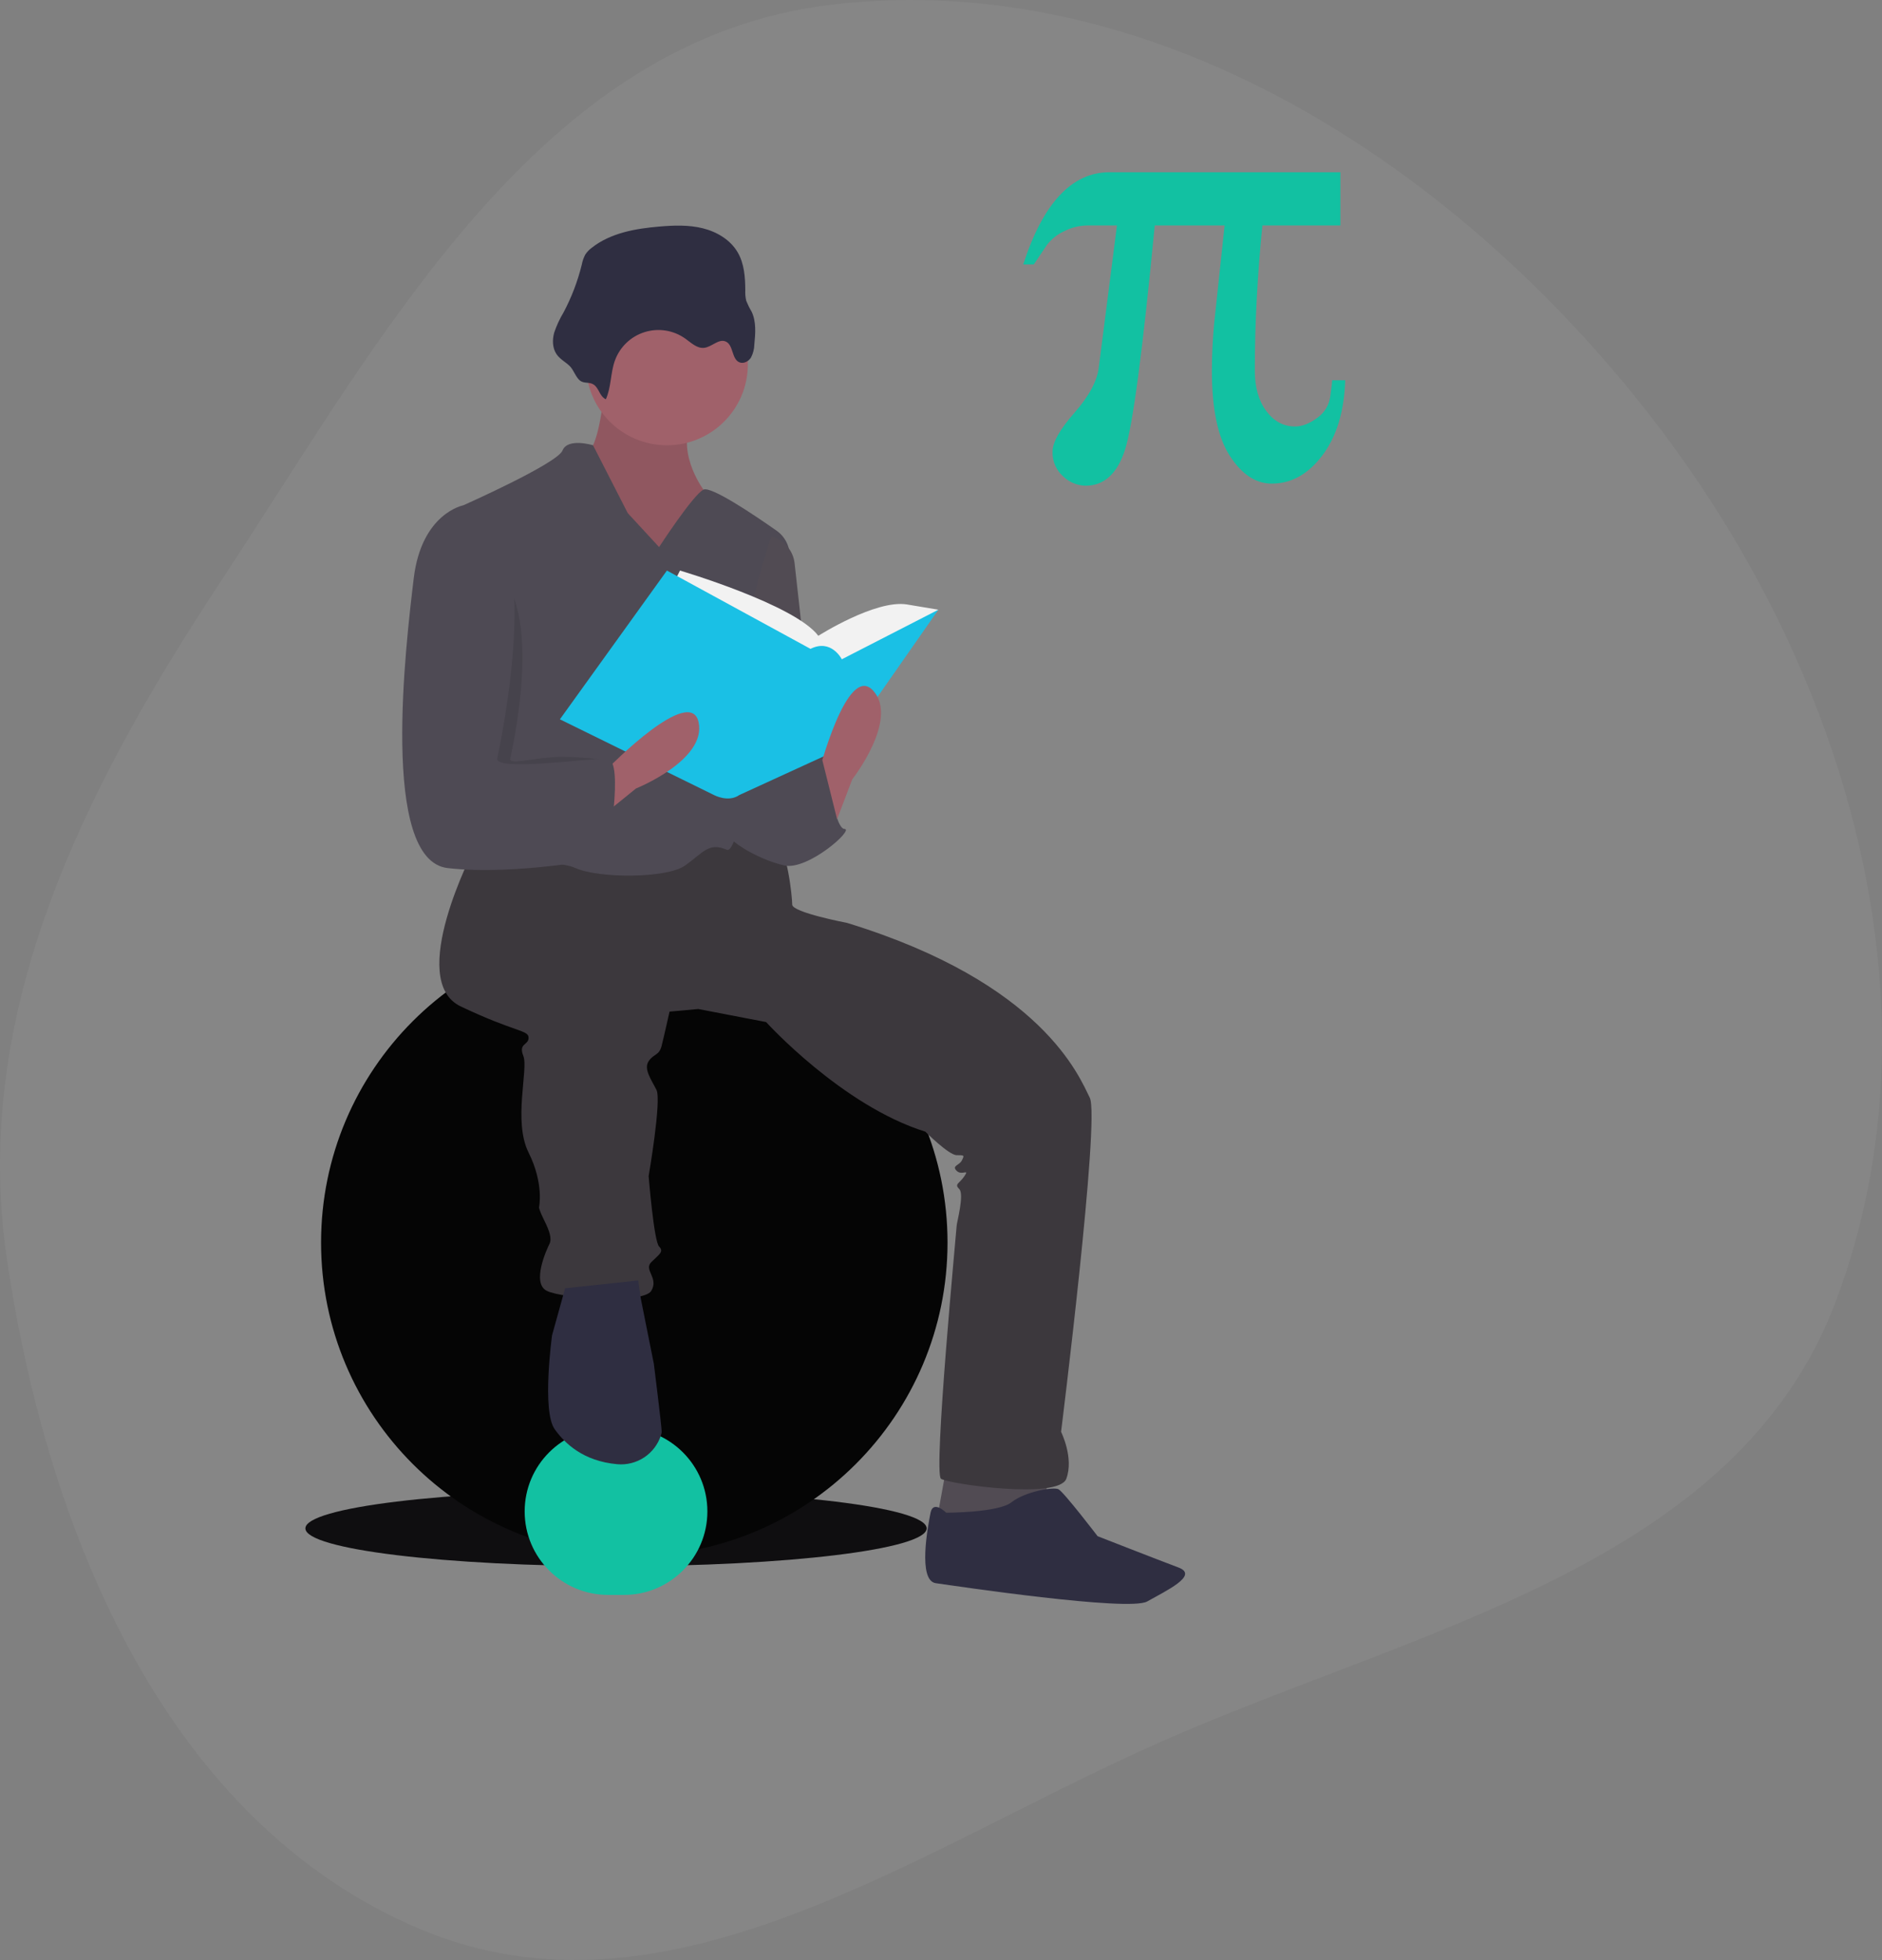 <svg width="721" height="751" viewBox="0 0 721 751" fill="none" xmlns="http://www.w3.org/2000/svg">
<rect x="0" y="0" width="721" height="751" fill="#808080" stroke="none"/>
<path fill-rule="evenodd" clip-rule="evenodd" d="M319.381 1.683C441.822 -12.316 557.552 62.802 632.98 160.281C707.043 255.995 745.849 384.728 703.511 498.11C665.394 600.192 542.957 623.742 443.398 667.993C350.086 709.468 255.209 778.781 161.075 739.209C63.626 698.243 18.202 587.299 2.671 482.719C-11.355 388.266 31.91 302.752 84.416 223.002C146.669 128.45 206.923 14.541 319.381 1.683Z" fill="white" fill-opacity="0.05"/>
<path d="M236 600.114C301.722 600.114 355 593.622 355 585.614C355 577.605 301.722 571.114 236 571.114C170.278 571.114 117 577.605 117 585.614C117 593.622 170.278 600.114 236 600.114Z" fill="#0F0E10"/>
<path d="M243 596.114C309.274 596.114 363 542.388 363 476.114C363 409.839 309.274 356.114 243 356.114C176.726 356.114 123 409.839 123 476.114C123 542.388 176.726 596.114 243 596.114Z" fill="#050505"/>
<path d="M239 547.114H233C215.327 547.114 201 561.44 201 579.114C201 596.787 215.327 611.114 233 611.114H239C256.673 611.114 271 596.787 271 579.114C271 561.44 256.673 547.114 239 547.114Z" fill="#12C1A2"/>
<path d="M362.5 562.614L358.5 584.614L384.5 588.614L401.5 578.614L400.5 562.614H362.5Z" fill="#514B53"/>
<path d="M231.5 149.613C231.5 149.613 229.5 172.613 224.5 173.613C219.5 174.613 235.5 214.613 235.5 214.613H259.5L278.5 209.613L269.5 187.613C269.5 187.613 257.5 171.613 266.5 158.613C275.5 145.613 231.5 149.613 231.5 149.613Z" fill="#A0616A"/>
<path opacity="0.1" d="M231.5 149.613C231.5 149.613 229.5 172.613 224.5 173.613C219.5 174.613 235.5 214.613 235.5 214.613H259.5L278.5 209.613L269.5 187.613C269.5 187.613 257.5 171.613 266.5 158.613C275.5 145.613 231.5 149.613 231.5 149.613Z" fill="black"/>
<path d="M181.5 325.614C181.5 325.614 155.5 375.614 176.5 385.614C197.5 395.614 202.5 394.614 202.5 397.614C202.5 400.614 198.5 399.614 200.5 404.614C202.5 409.614 196.5 429.614 202.5 441.614C208.5 453.614 206.5 462.614 206.5 462.614C206.5 462.614 206.5 463.614 208.5 467.614C210.5 471.614 211.5 474.614 210.5 476.614C209.5 478.614 203.5 491.614 209.5 494.614C215.5 497.614 246.5 499.614 249.5 494.614C252.5 489.614 246.5 486.614 249.5 483.614C252.5 480.614 254.5 479.614 252.5 477.614C250.5 475.614 248.5 450.614 248.5 450.614C248.5 450.614 253.5 421.614 251.5 417.614C249.5 413.614 246.5 409.614 248.5 406.614C250.5 403.614 252.5 404.614 253.5 400.614C254.5 396.614 256.5 387.614 256.5 387.614L267.5 386.614L293.5 391.614C293.5 391.614 322.5 423.614 354.5 433.614C354.5 433.614 363.5 442.614 366.5 442.614C369.5 442.614 369.5 442.614 368.5 444.614C367.5 446.614 364.5 446.614 366.5 448.614C368.5 450.614 371.5 447.614 369.5 450.614C367.5 453.614 365.5 453.614 367.5 455.614C369.5 457.614 366.5 468.614 366.5 469.614C366.5 470.614 357.5 564.614 360.5 566.614C363.5 568.614 405.5 574.614 408.5 566.614C411.5 558.614 406.5 548.614 406.5 548.614C406.5 548.614 421.5 428.614 417.5 420.614C413.5 412.614 399.5 376.614 324.5 353.614C324.5 353.614 303.5 349.614 303.5 346.614C303.5 343.614 301.5 324.614 297.5 323.614C293.5 322.614 270.5 321.614 270.5 321.614L241.5 330.614L201.5 323.614L181.5 325.614Z" fill="#3C383D"/>
<path d="M216.5 493.614L211.5 511.614C211.5 511.614 207.5 540.614 212.5 547.614C216.428 553.112 223.44 559.844 236.445 561.026C240.089 561.36 243.739 560.44 246.79 558.419C249.841 556.397 252.11 553.395 253.223 549.908C253.372 549.491 253.466 549.055 253.5 548.614C253.5 546.614 250.5 522.614 250.5 522.614L245.5 497.614L244.5 490.614L216.5 493.614Z" fill="#2F2E41"/>
<path d="M362.5 579.613C362.5 579.613 357.5 574.613 356.5 579.613C355.5 584.613 351.5 605.613 358.5 606.613C365.5 607.613 432.5 617.613 439.5 613.613C446.5 609.613 459.5 603.613 451.5 600.613C443.5 597.613 420.5 588.613 420.5 588.613C420.5 588.613 407.5 571.613 405.5 570.613C403.5 569.613 392.5 571.613 387.5 575.613C382.5 579.613 362.5 579.613 362.5 579.613Z" fill="#2F2E41"/>
<path d="M255.5 170.614C272.621 170.614 286.5 156.734 286.5 139.614C286.5 122.493 272.621 108.614 255.5 108.614C238.379 108.614 224.5 122.493 224.5 139.614C224.5 156.734 238.379 170.614 255.5 170.614Z" fill="#A0616A"/>
<path d="M252.5 209.614L240.5 196.614L227.198 170.614C227.198 170.614 217.5 167.614 215.5 172.614C213.5 177.614 177.5 193.614 177.5 193.614C177.5 193.614 186.5 277.614 182.5 285.614C178.5 293.614 171.5 325.614 177.5 328.614C183.5 331.614 211.5 328.614 220.5 332.614C229.5 336.614 255.5 336.614 262.5 331.614C269.5 326.614 271.5 322.614 278.5 325.614C284.459 328.168 298.39 240.853 302.401 214.833C302.739 212.647 302.459 210.411 301.591 208.377C300.724 206.342 299.304 204.592 297.493 203.323C288.521 197.029 272.361 186.183 269.5 187.614C265.5 189.614 252.5 209.614 252.5 209.614Z" fill="#4E4A54"/>
<path d="M295.5 205.614C297.848 206.201 299.96 207.492 301.553 209.315C303.146 211.137 304.143 213.404 304.41 215.809L312.5 288.614C312.5 288.614 292.5 331.614 282.5 302.614C272.5 273.614 295.5 205.614 295.5 205.614Z" fill="#514B53"/>
<path d="M293.5 295.614L315.5 289.614C315.5 289.614 319.5 317.614 323.5 317.614C327.5 317.614 309.5 333.614 300.5 331.614C291.5 329.614 278.5 322.614 277.5 317.614C276.5 312.614 286.5 291.614 286.5 291.614L293.5 295.614Z" fill="#4E4A54"/>
<path d="M232.099 152.987C234.206 148.339 233.84 142.917 235.583 138.12C236.516 135.551 238.031 133.233 240.008 131.347C241.985 129.461 244.372 128.057 246.981 127.245C249.591 126.434 252.353 126.237 255.051 126.67C257.749 127.102 260.311 128.153 262.536 129.739C264.778 131.338 267.026 133.583 269.762 133.278C272.709 132.95 275.337 129.662 278.046 130.867C281.049 132.202 280.238 137.584 283.28 138.827C284.881 139.481 286.774 138.474 287.697 137.011C288.505 135.474 288.945 133.771 288.983 132.035C289.403 127.77 289.782 123.256 287.932 119.39C287.154 118.08 286.476 116.712 285.904 115.3C285.58 113.981 285.451 112.622 285.518 111.266C285.502 106.253 285.136 101.024 282.613 96.692C279.813 91.884 274.638 88.811 269.239 87.469C263.841 86.128 258.185 86.334 252.641 86.803C243.478 87.579 233.922 89.242 226.703 94.938C225.722 95.655 224.877 96.542 224.21 97.558C223.576 98.764 223.128 100.059 222.881 101.399C221.321 107.755 218.98 113.894 215.914 119.676C214.439 122.127 213.233 124.731 212.318 127.442C211.553 130.196 211.604 133.335 213.207 135.702C214.512 137.63 216.598 138.657 218.237 140.233C219.86 141.794 220.62 144.797 222.419 145.98C223.989 147.012 225.87 146.283 227.472 147.377C229.528 148.782 229.677 151.861 232.099 152.987Z" fill="#2F2E41"/>
<path d="M257.5 224.614L260.5 218.614C260.5 218.614 304.5 231.614 313.5 243.614C313.5 243.614 335.5 229.614 347.5 231.614L359.5 233.614L322.5 266.614L275.5 262.614L257.5 224.614Z" fill="#F2F2F2"/>
<path d="M255.5 218.614L214.5 275.614L273.5 304.614C273.5 304.614 279.016 307.614 283.258 304.614L322.5 286.614L359.5 233.614L322.5 252.614C322.5 252.614 318.5 244.614 310.5 248.614L255.5 218.614Z" fill="#1AC0E5"/>
<path d="M318.5 319.614L326.5 298.614C326.5 298.614 344.5 275.614 334.5 264.614C324.5 253.614 313.5 296.614 313.5 296.614L318.5 319.614Z" fill="#A0616A"/>
<path d="M226.197 316.262L243.654 302.11C243.654 302.11 270.764 291.245 267.632 276.713C264.501 262.18 233.411 293.858 233.411 293.858L226.197 316.262Z" fill="#A0616A"/>
<path opacity="0.1" d="M183 215.113H182C182 215.113 166.5 196.613 163.5 221.613C160.5 246.613 150.5 329.613 176.5 332.613C202.5 335.613 221 320.113 221 320.113C221 320.113 240 291.113 233 291.113C229.613 291.113 220.401 289.592 212 290.113C203.037 290.669 194.983 293.194 195.5 290.613C196.5 285.613 211 222.113 183 215.113Z" fill="black"/>
<path d="M181.5 195.614L177.5 193.614C177.5 193.614 161.5 196.614 158.5 221.614C155.5 246.614 145.5 329.614 171.5 332.614C197.5 335.614 232.5 328.614 232.5 328.614C232.5 328.614 239.5 290.614 232.5 290.614C225.5 290.614 189.5 295.614 190.5 290.614C191.5 285.614 209.5 202.614 181.5 195.614Z" fill="#4E4A54"/>
<path d="M304 308.114L315.027 291.213L322 319.114L304 327.114V308.114Z" fill="#4E4A54"/>
<path d="M515.359 145.691C514.972 157.661 512.057 167.256 506.614 174.475C501.17 181.694 494.703 185.304 487.212 185.305C481.111 185.305 475.764 181.772 471.17 174.706C466.575 167.641 464.277 156.772 464.278 142.1C464.278 138.857 464.355 135.768 464.51 132.834C464.664 129.9 464.857 127.12 465.089 124.494L469.143 86.386H442.386C437.753 134.571 433.95 163.239 430.977 172.39C428.003 181.54 422.965 186.115 415.861 186.116C412.655 186.037 409.595 184.755 407.29 182.525C405.953 181.341 404.896 179.874 404.195 178.232C403.494 176.589 403.166 174.811 403.236 173.027C403.236 169.476 406.035 164.515 411.633 158.143C417.231 151.772 420.339 145.961 420.957 140.71L427.907 86.386H416.672C413.505 86.405 410.388 87.179 407.579 88.645C404.995 89.832 402.746 91.643 401.035 93.915L396.054 101.328H392C395.783 89.591 400.435 80.769 405.958 74.861C411.478 68.954 417.829 66 425.012 66H513.506V86.386H483.622C482.695 95.653 481.981 104.919 481.479 114.185C480.976 123.452 480.725 132.757 480.726 142.1C480.726 148.433 482.193 153.568 485.128 157.506C488.061 161.444 491.729 163.413 496.131 163.413C498.833 163.413 501.671 162.312 504.645 160.112C506.057 159.121 507.238 157.837 508.108 156.348C508.977 154.859 509.515 153.199 509.683 151.483C509.915 149.785 510.089 148.453 510.205 147.486C510.32 146.522 510.378 145.923 510.378 145.691H515.359Z" fill="#12C1A2"/>
</svg>
